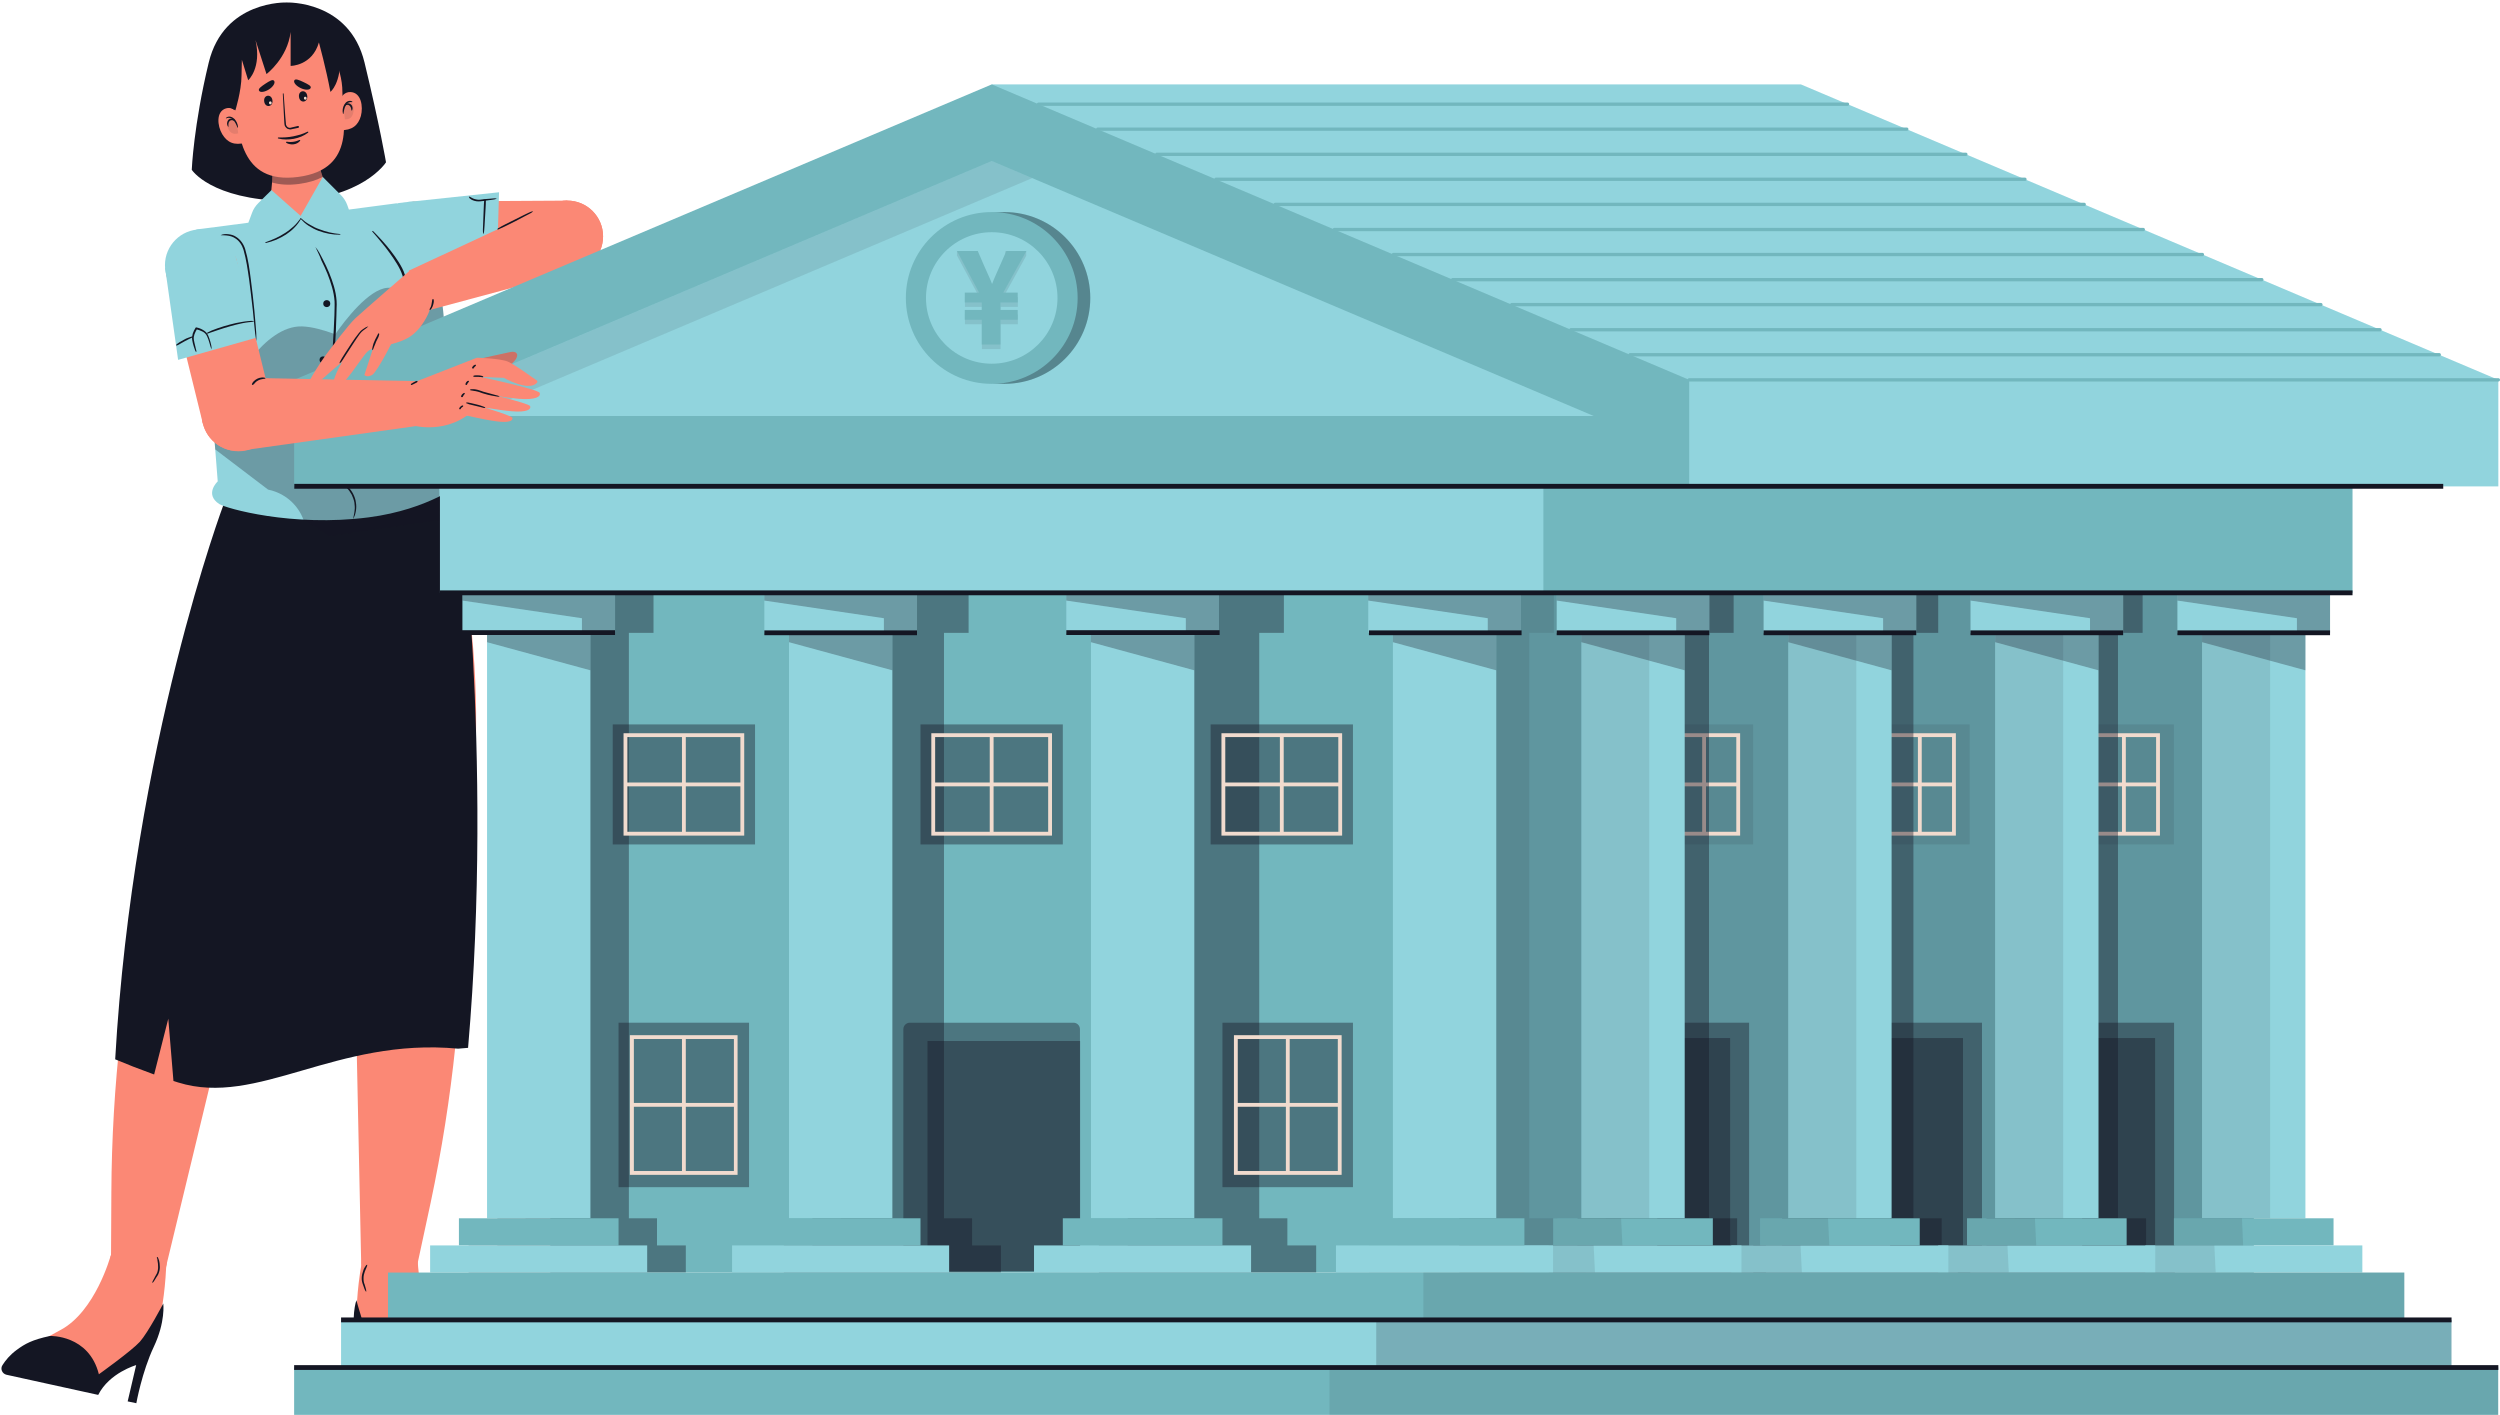 <?xml version="1.0" encoding="UTF-8"?><svg xmlns="http://www.w3.org/2000/svg" xmlns:xlink="http://www.w3.org/1999/xlink" height="850.0" preserveAspectRatio="xMidYMid meet" version="1.0" viewBox="-0.9 -1.5 1501.9 850.0" width="1501.9" zoomAndPan="magnify"><g id="Illustration"><g><g id="change1_1"><circle cx="233.2" cy="758.3" fill="#fb8875" r="17"/></g><g id="change1_2"><path d="M250.2,758.3c0,0,1.7,35.1,20.2,50.4c13.3,11,25.9,25.9,22.9,29.9c-3.1,4-43.8,0-50.6,0 c-5.7,0-12.1-20.1-22.5-28.5c-4.4-3.5-6.8-9-6.9-14.6c-0.2-8.6,0.2-21.7,2.9-37.2L250.2,758.3z" fill="#fb8875"/></g><g id="change2_2"><path d="M296.1,841.6c2.7,0,4.6-2.7,3.6-5.2c-1.1-3-3-6.9-6.4-10.7c-4.1-4.7-7.8-8-17.8-12.5c0,0-22.7-5.9-33.7,16.2 c0,0-16.1-17.8-19.8-24.3c-3.7-6.5-8.8-25.5-8.8-25.5s-3.7,10.5,0,26.6s2.9,35.4,2.9,35.4h5.3l-0.3-22.4c0,0,14.7,7.9,18.4,22.4 H296.1z" fill="#141623"/></g><g id="change1_3"><circle cx="82.3" cy="756.4" fill="#fb8875" r="17"/></g><g id="change1_4"><path d="M65.6,752.8c0,0-9.2,33.9-30.5,44.9C19.8,805.6,4.3,817.4,6.4,822s42.8,9.4,49.4,10.8 c5.6,1.2,16.1-17.1,28.1-23c5.1-2.5,8.6-7.3,9.9-12.8c2-8.4,4.4-21.2,5.1-36.9L65.6,752.8z" fill="#fb8875"/></g><g id="change2_3"><path d="M3,824.4c-2.6-0.6-3.9-3.6-2.4-5.8c1.7-2.7,4.4-6.1,8.5-9.1c5-3.7,9.3-6.1,20-8.4c0,0,23.4-0.9,29.4,23 c0,0,19.6-14,24.6-19.5c5-5.6,14.1-23,14.1-23s1.4,11-5.7,26s-10.5,33.9-10.5,33.9l-5.2-1.1l5.1-21.8c0,0-16.1,4.6-22.8,17.9 L3,824.4z" fill="#141623"/></g><g id="change1_5"><path d="M277.3,529.3h-66V340.4h66l0,0c8.8,50.6,10.2,102.3,4.2,153.3L277.3,529.3z" fill="#fb8875"/></g><g id="change1_6"><circle cx="244.3" cy="529.3" fill="#fb8875" r="33"/></g><g id="change1_7"><circle cx="244.3" cy="340.4" fill="#fb8875" r="33"/></g><g id="change1_8"><path d="M211.3,529.3h66l0,2.6c0.4,63.2-6.2,126.6-19.5,189.2l-8,37.2h-33.7L211.3,529.3z" fill="#fb8875"/></g><g id="change1_9"><circle cx="244.3" cy="529.3" fill="#fb8875" r="33"/></g><g id="change1_10"><path d="M88,523.3l64.5,14.1l40.5-184.6l-64.5-14.1l0,0c-19.4,47.6-31.9,97.7-36.9,148.9L88,523.3z" fill="#fb8875"/></g><g id="change1_11"><circle cx="120.2" cy="530.3" fill="#fb8875" r="33"/></g><g id="change1_12"><circle cx="160.7" cy="345.8" fill="#fb8875" r="33"/></g><g id="change1_13"><path d="M152.5,537.4L88,523.3l-0.6,2.5c-13.9,61.7-21.1,125-21.4,189l-0.2,38.1l32.9,7.2L152.5,537.4z" fill="#fb8875"/></g><g id="change1_14"><circle cx="120.2" cy="530.3" fill="#fb8875" r="33"/></g><g id="change2_4"><path d="M133.7,300.8l140.6-12.1c0,0,21.5,160.3,6,339.3l-6,0.5c-73.5-6.9-120.4,35.2-168.2,20.3 c-0.9-0.3-2.8-0.9-2.8-0.9l-3.1-37.4l-8.5,33.5c0,0-1.3-0.5-1.9-0.7c-7.2-2.6-14.4-5.4-21.5-8.4l0,0 C79.1,445.6,133.7,300.8,133.7,300.8z" fill="#141623"/></g><g id="change2_5"><path d="M218.1,36.1C209-1.5,171.3,0,171.3,0s-37.7-1.5-46.8,36.1c-9.1,37.6-10.2,64.4-10.2,64.4s11.3,17.8,57,18.8 C217,118.3,231,96,231,96S227.2,73.7,218.1,36.1z" fill="#141623"/></g><g id="change1_15"><path d="M190.2,95l-13.8,1.8l-13.8,1.8c1,11.4-3.4,33.9-3.4,33.9l21.5-2.8l21.5-2.8 C202.2,126.8,192.1,106.2,190.2,95z" fill="#fb8875"/></g><g id="change2_6"><path d="M176.3,96.8l-13.8,1.8c0.2,2.7,0.2,6-0.1,9.5c4.4,1.3,9.8,1.8,16.4,0.9c5.8-0.8,10.4-2.2,14.1-4.2 c-1.2-3.5-2.3-7-2.8-9.8L176.3,96.8z" fill="#141623" opacity=".4"/></g><g id="change1_16"><path d="M201.8,63.3c0,0,1.3-9.7,7.8-9.5c6.5,0.2,7.8,8.7,6.3,14.4c-1.6,5.6-5.3,8.7-12.3,8.5L201.8,63.3z" fill="#fb8875"/></g><g id="change1_17"><path d="M144.8,70.8c0,0-3.8-9-9.9-7.2s-5.3,10.5-2.3,15.5c3,5,7.3,7,14,5.1L144.8,70.8z" fill="#fb8875"/></g><g id="change1_18"><path d="M194.6,22.8c-10.2-7.9-19.8-10.1-28.2-8.6c-8.4,0.7-17.2,5.3-25,15.6c0,0-6,17.7-2,32.7 c3.8,14.3,3,47,38.8,42.3s26.6-36.1,26.6-50.9C204.9,38.3,194.6,22.8,194.6,22.8z" fill="#fb8875"/></g><g id="change2_7"><path d="M181.4,47.8c-2.7-1.3-4.9-2.2-5.5-1c-0.6,1.3,1.1,3.3,3.8,4.6c2.7,1.3,5.4,1.3,6,0 C186.4,50.2,184.1,49.1,181.4,47.8z" fill="#141623"/></g><g id="change2_8"><path d="M169.5,54.8l1,13.8l0.3,3.4c0.1,0.6,0,1.2,0.2,1.6c0.2,0.5,0.4,0.9,0.8,1.2c0.4,0.3,0.9,0.5,1.3,0.5 c0.2,0,0.5,0,0.7-0.1l0.8-0.2l3.4-0.8c0.3-0.1,0.6,0.1,0.7,0.4c0.1,0.3-0.1,0.6-0.4,0.7c0,0,0,0,0,0l-3.4,0.7l-0.9,0.2 c-0.3,0.1-0.7,0.1-1,0c-0.7-0.1-1.3-0.3-1.8-0.8c-0.5-0.4-0.9-1-1.1-1.6c-0.2-0.7-0.1-1.3-0.2-1.8l-0.2-3.5L169,54.8 c0-0.1,0.1-0.2,0.2-0.2C169.4,54.6,169.5,54.7,169.5,54.8z" fill="#141623"/></g><g id="change2_9"><path d="M134.8,69.4c0.7-0.7,1.7-1,2.7-0.8c1,0.2,1.8,0.8,2.5,1.4c1.2,1.4,2,3.1,2.1,4.9c0,0.1-0.1,0.3-0.2,0.3 c-0.1,0-0.2-0.1-0.2-0.2c-0.6-1.6-1.3-3.1-2.4-4.3c-0.5-0.6-1.2-1.1-1.9-1.3c-0.7-0.2-1.5-0.2-2.2,0.2l0,0c-0.1,0.1-0.2,0-0.3-0.1 C134.7,69.6,134.7,69.5,134.8,69.4z" fill="#141623"/></g><g id="change2_10"><path d="M136.1,74.6c-0.3-0.5-0.6-1.2-0.6-1.8c0-0.7,0.2-1.4,0.6-2c0.4-0.6,1.1-1,1.9-1c0.7,0,1.5,0.3,1.8,0.9 c0.1,0.1,0,0.3-0.1,0.3c-0.1,0-0.2,0-0.3,0l0,0c-0.4-0.3-0.9-0.4-1.4-0.3c-0.4,0.1-0.8,0.3-1.1,0.7c-0.6,0.7-0.7,1.9-0.5,3 c0,0.1-0.1,0.2-0.2,0.2C136.2,74.7,136.1,74.7,136.1,74.6z" fill="#141623"/></g><g id="change2_11"><path d="M179.4,83.1c-0.5,0.6-1.1,1.1-1.7,1.4c-0.7,0.4-1.4,0.6-2.2,0.7c-0.8,0.1-1.5,0.1-2.3-0.1 c-0.8-0.1-1.5-0.4-2.1-0.8c-0.2-0.1-0.2-0.3-0.1-0.5c0.1-0.1,0.2-0.2,0.3-0.2l0,0c0.7,0.1,1.3,0.2,2,0.2c0.6,0,1.3,0,1.9-0.1 c0.6-0.1,1.3-0.2,1.9-0.4c0.6-0.2,1.3-0.5,1.9-0.7l0,0c0.1-0.1,0.3,0,0.4,0.1C179.5,83,179.5,83.1,179.4,83.1z" fill="#141623"/></g><g id="change2_12"><path d="M166.3,81.1c1.5,0,3,0,4.5-0.1c1.5-0.1,3-0.3,4.5-0.6c1.5-0.3,2.9-0.7,4.4-1.1c1.4-0.4,2.8-1.1,4.2-1.7l0,0 c0.2-0.1,0.4,0,0.4,0.2c0.1,0.1,0,0.3-0.1,0.4c-2.5,1.9-5.5,3.1-8.6,3.7c-1.6,0.3-3.1,0.4-4.7,0.4c-1.6,0-3.1-0.2-4.7-0.6 c-0.1,0-0.2-0.2-0.2-0.3C166.1,81.1,166.2,81.1,166.3,81.1L166.3,81.1z" fill="#141623"/></g><g id="change2_13"><path d="M205.6,64.1c0,0,0.5-4.4,3.1-4.3s3.3,4,2.6,6.6s-2.1,3.9-5,3.8L205.6,64.1z" fill="#141623" opacity=".1"/></g><g id="change2_14"><path d="M141.4,72.5c0,0-1.6-4.1-4.1-3.3c-2.5,0.8-2.1,4.7-0.9,7c1.2,2.3,3.1,3.2,5.8,2.4L141.4,72.5z" fill="#141623" opacity=".1"/></g><g id="change2_15"><ellipse cx="181.2" cy="56.4" fill="#141623" rx="2.5" ry="3.1" transform="rotate(-7.458 181.3 56.413)"/></g><g id="change3_1"><ellipse cx="182.5" cy="57.5" fill="#f1dbce" rx=".8" ry=".9" transform="rotate(-7.458 182.521 57.534)"/></g><g id="change2_16"><path d="M158.5,48.8c2.5-1.6,4.5-2.9,5.3-1.7c0.8,1.2-0.6,3.5-3.1,5.1c-2.5,1.6-5.2,2-5.9,0.9 C153.9,51.9,156,50.5,158.5,48.8z" fill="#141623"/></g><g id="change2_17"><ellipse cx="160.3" cy="59.1" fill="#141623" rx="2.5" ry="3.1" transform="rotate(-7.458 160.306 59.163)"/></g><g id="change3_2"><ellipse cx="161.5" cy="60.3" fill="#f1dbce" rx=".8" ry=".9" transform="rotate(-7.458 161.528 60.283)"/></g><g id="change2_18"><path d="M205.1,66.7c-0.4-1.8-0.1-3.7,0.8-5.3c0.5-0.8,1.1-1.6,2-2c0.9-0.4,2-0.5,2.8,0.1c0.1,0.1,0.1,0.2,0.1,0.3 c-0.1,0.1-0.2,0.1-0.3,0.1l0,0c-0.8-0.2-1.6,0-2.2,0.3c-0.6,0.4-1.2,1-1.5,1.7c-0.8,1.4-1.1,3.1-1.3,4.8c0,0.1-0.1,0.2-0.2,0.2 C205.2,66.9,205.1,66.8,205.1,66.7z" fill="#141623"/></g><g id="change2_19"><path d="M206.1,62c0.2-0.7,0.8-1.2,1.5-1.4c0.7-0.2,1.5,0.1,2.1,0.5c0.6,0.4,1,1.1,1.1,1.7c0.2,0.7,0.1,1.3-0.1,1.9 c0,0.1-0.2,0.2-0.3,0.2c-0.1,0-0.2-0.1-0.2-0.2c-0.1-1.1-0.4-2.2-1.2-2.8c-0.4-0.3-0.8-0.5-1.3-0.4c-0.5,0-0.9,0.2-1.3,0.6l0,0 c-0.1,0.1-0.2,0.1-0.3,0C206.1,62.2,206.1,62.1,206.1,62z" fill="#141623"/></g><g id="change2_20"><path d="M140.5,64.8c0,0,3.6-11.4,3.7-20.9c0.2-9.5,0.2-9.5,0.2-9.5l3.8,12.3c0,0,8.2-7.2,4.4-24.1l6.6,20.4 c0,0,12.6-9.5,14.5-25.3v20.4c0,0,12.9,0,17-14.1c0,0,4.4,16.1,6.9,29.7c0,0,6.6-5,5.9-22.2c-0.8-17.2-26.1-25.9-40.8-22.9 s-24.5,14.4-27,23.9s2.4,31,2.4,31L140.5,64.8z" fill="#141623"/></g><g id="change4_1"><path d="M276.9,288.3L276.9,288.3c0,0-19.5,16.2-56.3,21c-46.2,6-86-5.5-89.8-8c-9.1-6-0.9-13.6-0.9-13.6l-3.3-42.3 c0,0-2.6-4.4-12.1-28c-7.8-19.4-3.4-61.2-1.5-75.6c0.4-3,2.5-5.2,5.1-5.6l2.6-0.3l0,0l0,0l27.6-3.6l2.2-5.9c0.8-2.3,2.2-4.3,3.9-6 l7.8-7.7l17.5,15.5l13.3-23.4l10.9,10.9c1.7,1.7,3,3.7,3.8,5.9l1,2.8l28.8-3.8l0,0.2l1-0.3l2.6-0.3c2.7-0.3,5.3,1.3,6.4,4 c5.5,13.4,20.5,52.8,18,73.5c-3.1,25.2-4.5,30.1-4.5,30.1l8.7,40l0,0C269.7,267.8,296.8,273.8,276.9,288.3z" fill="#91d4dd"/></g><g id="change2_21"><path d="M263.4,311l-66.6,9.7l-15.4-10l0,0c-3.4-9.2-11.4-16-21-18l-0.3-0.1l-31.7-24.1l-1.8-23.1 c0,0-0.1-0.2-0.4-0.7l11.8-12.8c0,0,19.4-38.2,42.7-37.3c5.8,0.2,12.6,2.1,19.8,4.7c5.9-8.5,20.1-27,31.3-27.9 c14.6-1.1,33.2,11.1,33.2,11.1s0.6,4.8,0.7,6.7c0,0,2,26.4-4.2,36.3c-0.3,1.6,0.3,5.7,0.3,5.7L263.4,311z" fill="#141623" opacity=".3"/></g><g id="change2_22"><path d="M203.4,139.5c-4.4,0.1-8.8-0.8-12.9-2.3c-2.1-0.8-4-1.8-5.9-3c-1.9-1.2-3.5-2.7-5-4.3c-0.1-0.1-0.1-0.3,0-0.3 c0.1-0.1,0.2-0.1,0.3,0l0,0c1.6,1.4,3.3,2.8,5.2,3.8c1.8,1.1,3.7,2.1,5.8,2.8c2,0.8,4.1,1.4,6.1,1.9c2.1,0.5,4.2,0.8,6.4,1l0,0 c0.1,0,0.2,0.1,0.2,0.2C203.6,139.4,203.5,139.5,203.4,139.5z" fill="#141623"/></g><g id="change2_23"><path d="M180,129.9c-1.1,1.9-2.4,3.7-4,5.3c-1.5,1.6-3.3,3-5.1,4.2c-1.9,1.2-3.8,2.2-5.8,3.1c-2,0.8-4.1,1.5-6.3,2 c-0.1,0-0.3-0.1-0.3-0.2c0-0.1,0-0.2,0.2-0.3l0,0c2-0.7,4-1.5,6-2.4c1.9-0.9,3.8-1.9,5.6-3.1c1.8-1.1,3.5-2.5,5.1-3.9 c1.6-1.4,2.9-3.1,4.2-4.8l0,0c0.1-0.1,0.2-0.1,0.3,0C180,129.7,180,129.8,180,129.9z" fill="#141623"/></g><g id="change2_1"><path d="M130.8,142c0.6,0.2,1.1,0.6,1.5,1c0.5,0.4,0.9,0.9,1.3,1.3c0.8,0.9,1.5,1.9,2.1,3c0.6,1,1.1,2.2,1.6,3.3 c0.4,1.2,0.8,2.4,1,3.5c0.5,2.4,1,4.8,1.3,7.2c0.2,1.2,0.4,2.4,0.5,3.6l0.2,1.8c0,0.6,0.2,1.2,0,1.8c-0.4-0.6-0.3-1.2-0.5-1.8 l-0.3-1.8l-0.6-3.6c-0.4-2.4-0.9-4.8-1.4-7.1c-0.4-2.4-1.2-4.6-2.4-6.7c-0.6-1-1.3-2-2-3c-0.4-0.5-0.8-0.9-1.2-1.3 C131.7,142.8,131.2,142.5,130.8,142z" fill="#141623"/></g><g id="change2_24"><path d="M188.6,146.9c1.9,2.3,3.2,4.9,4.5,7.5c1.3,2.6,2.6,5.2,3.7,7.9c2.2,5.4,4.1,11,4.5,16.9 c0.1,1.5,0.1,2.9,0,4.4l-0.1,4.4l-0.3,8.7c-0.3,5.8-0.6,11.6-0.9,17.4l0-0.1l2.2,19.3l2.1,19.3c1.4,12.9,2.8,25.8,4.1,38.7 l-0.2-0.3c1.3,1.3,2.3,2.7,3.1,4.3c0.8,1.6,1.4,3.3,1.6,5c0.3,1.7,0.3,3.5,0,5.2c-0.1,0.9-0.4,1.7-0.6,2.5 c-0.3,0.8-0.7,1.6-1.1,2.4c0.1-0.9,0.4-1.7,0.5-2.5c0.1-0.8,0.4-1.6,0.4-2.5c0.3-1.7,0.1-3.4-0.1-5c-0.3-1.6-0.9-3.2-1.6-4.7 c-0.8-1.5-1.8-2.9-2.9-4l0,0c-0.1-0.1-0.1-0.2-0.2-0.3c-1.5-12.9-3-25.7-4.5-38.6l-2.2-19.3l-2.1-19.3c0,0,0-0.1,0-0.1 c0.4-5.8,0.8-11.6,1.1-17.3l0.4-8.7l0.1-4.3c0-1.4,0.1-2.9,0-4.3c-0.4-5.7-2.2-11.2-4.3-16.6c-1.1-2.7-2.3-5.3-3.6-7.9 C191.2,152.1,189.8,149.6,188.6,146.9z" fill="#141623"/></g><g id="change2_25"><circle cx="195.4" cy="180.9" fill="#141623" r="2.1"/></g><g id="change2_26"><circle cx="193.2" cy="214.7" fill="#141623" r="2.1"/></g><g id="change2_27"><circle cx="197.1" cy="251.1" fill="#141623" r="2.1"/></g><g id="change2_28"><circle cx="200.9" cy="288.6" fill="#141623" r="2.1"/></g><g id="change1_19"><path d="M272 94.4H315.1V187.3H272z" fill="#fb8875" transform="matrix(.006 1 -1 .006 432.64 -153.54)"/></g><g id="change4_2"><circle cx="247.1" cy="141.1" fill="#91d4dd" r="21.5"/></g><g id="change1_20"><circle cx="339.9" cy="140.5" fill="#fb8875" r="21.5"/></g><g id="change4_3"><path d="M247.2 162.6L243.5 119.9 298.9 114 297.4 166z" fill="#91d4dd"/></g><g id="change1_21"><path d="M255.8 185.1L244.7 161.1 331 120.9 349.2 160z" fill="#fb8875"/></g><g id="change1_22"><circle cx="339.9" cy="140.5" fill="#fb8875" r="21.5"/></g><g id="change1_23"><path d="M109.3 156.5H152.4V249.4H109.3z" fill="#fb8875" transform="rotate(-13.832 130.824 202.921)"/></g><g id="change4_4"><circle cx="119.7" cy="157.8" fill="#91d4dd" r="21.5"/></g><g id="change1_24"><circle cx="141.9" cy="247.9" fill="#fb8875" r="21.5"/></g><g id="change4_5"><path d="M140.6 152.7L98.3 159.5 106.1 214.7 156.2 200.5z" fill="#91d4dd"/></g><g id="change2_29"><path d="M223.2,137.3c3.8,3.8,7.5,7.8,10.8,12.1c1.7,2.1,3.2,4.4,4.7,6.7c1.4,2.3,2.8,4.7,3.6,7.4 c0.8,2.7,1.1,5.4,1.3,8.1c0.2,2.7,0.2,5.4,0.1,8.2c-0.2,5.4-0.8,10.8-1.7,16.1c0,0.2-0.2,0.3-0.4,0.3c-0.2,0-0.3-0.2-0.3-0.4 c0.3-2.7,0.5-5.4,0.7-8c0.2-2.7,0.3-5.4,0.4-8c0.1-5.3,0-10.8-1.5-15.8c-0.8-2.5-2-4.8-3.4-7.1c-1.4-2.3-2.9-4.5-4.5-6.7 c-1.6-2.2-3.2-4.3-5-6.4c-1.7-2.1-3.4-4.1-5.2-6.1c-0.1-0.1-0.1-0.3,0-0.4C222.9,137.2,223.1,137.2,223.2,137.3z" fill="#141623"/></g><g id="change5_1"><path d="M329.7 354.7H1353.1V763H329.7z" fill="#72b7be"/></g><g id="change2_30"><path d="M647.9,762.3H541.8V616.8c0-2.2,1.8-3.9,3.9-3.9H644c2.2,0,3.9,1.8,3.9,3.9V762.3z" fill="#141623" opacity=".4"/></g><g id="change2_31"><path d="M556.3 623.9H648V762.3H556.3z" fill="#141623" opacity=".4"/></g><g id="change2_32"><path d="M552.1 433.7H637.6V505.8H552.1z" fill="#141623" opacity=".4"/></g><g id="change2_33"><path d="M367.2 433.7H452.7V505.8H367.2z" fill="#141623" opacity=".4"/></g><g id="change2_34"><path d="M726.4 433.7H811.9V505.8H726.4z" fill="#141623" opacity=".4"/></g><g id="change2_35"><path d="M733.5 612.9H811.9V711.7H733.5z" fill="#141623" opacity=".4"/></g><g id="change2_36"><path d="M370.7 612.9H449.1V711.7H370.7z" fill="#141623" opacity=".4"/></g><g id="change2_37"><path d="M875.8 354.7H1353.1V763H875.8z" fill="#141623" opacity=".2"/></g><g id="change2_38"><path d="M1122.3 433.7H1182.4V505.8H1122.3z" fill="#141623" opacity=".1"/></g><g id="change2_39"><path d="M992.2 433.7H1052.3V505.8H992.2z" fill="#141623" opacity=".1"/></g><g id="change3_3"><path d="M1021.7 440.1H1024V499.3H1021.7z" fill="#f1dbce"/></g><g id="change3_4"><path d="M1044.5,500.5h-43.3V439h43.3V500.5z M1003.5,498.2h38.7v-56.9h-38.7V498.2z" fill="#f1dbce"/></g><g id="change3_5"><path d="M1002.4 468.6H1043.4V470.9H1002.4z" fill="#f1dbce"/></g><g id="change3_6"><path d="M1151.3 440.1H1153.6V499.3H1151.3z" fill="#f1dbce"/></g><g id="change3_7"><path d="M1174.1,500.5h-43.3V439h43.3V500.5z M1133.1,498.2h38.7v-56.9h-38.7V498.2z" fill="#f1dbce"/></g><g id="change3_8"><path d="M1131.9 468.6H1172.9V470.9H1131.9z" fill="#f1dbce"/></g><g id="change2_40"><path d="M1245 433.7H1305.1V505.8H1245z" fill="#141623" opacity=".1"/></g><g id="change3_9"><path d="M1273.9 440.1H1276.2V499.3H1273.9z" fill="#f1dbce"/></g><g id="change3_10"><path d="M1296.7,500.5h-43.3V439h43.3V500.5z M1255.7,498.2h38.7v-56.9h-38.7V498.2z" fill="#f1dbce"/></g><g id="change3_11"><path d="M1254.6 468.6H1295.6V470.9H1254.6z" fill="#f1dbce"/></g><g id="change2_41"><path d="M1250 612.9H1305.2V762.3H1250z" fill="#141623" opacity=".4"/></g><g id="change2_42"><path d="M1250 622.1H1293.8V762.3H1250z" fill="#141623" opacity=".4"/></g><g id="change2_43"><path d="M1134.6 612.9H1189.8V762.3H1134.6z" fill="#141623" opacity=".4"/></g><g id="change2_44"><path d="M1134.6 622.1H1178.4V762.3H1134.6z" fill="#141623" opacity=".4"/></g><g id="change2_45"><path d="M994.7 622.1H1038.5V762.3H994.7z" fill="#141623" opacity=".4"/></g><g id="change2_46"><path d="M994.7 612.9H1049.9V762.3H994.7z" fill="#141623" opacity=".4"/></g><g id="change5_2"><path d="M749.5 290.7H1412.4V354.7H749.5z" fill="#72b7be"/></g><g id="change4_6"><path d="M1081 49.2L594.9 49.2 661.9 290.7 1500 290.7 1500 226.7z" fill="#91d4dd"/></g><g id="change4_7"><path d="M263.4 290.7H926.3V354.7H263.4z" fill="#91d4dd"/></g><g id="change5_3"><path d="M594.9 49.2L175.8 226.7 175.8 290.7 1013.9 290.7 1013.9 226.7z" fill="#72b7be"/></g><g id="change4_8"><path d="M233.2 248.4L594.9 95.2 956.5 248.4z" fill="#91d4dd"/></g><g id="change2_47"><path d="M594.9 95.2L233.3 248.4 281.8 248.4 619.2 105.5z" fill="#141623" opacity=".1"/></g><g id="change2_48"><path d="M393.8 746.7L393.8 730.4 376.9 730.4 376.9 401.2 376.9 401.2 376.9 378.7 391.7 378.7 391.7 354.7 300 354.7 300 354.7 300 359.3 300 378.7 314.8 378.7 314.8 384.3 314.8 730.4 297.9 730.4 297.9 746.7 280.6 746.7 280.6 763 411.1 763 411.1 746.7z" fill="#141623" opacity=".4"/></g><g id="change2_49"><path d="M583.1 746.7L583.1 730.4 566.2 730.4 566.2 401.2 566.2 401.2 566.2 378.7 581 378.7 581 354.7 489.3 354.7 489.3 354.7 489.3 359.3 489.3 378.7 504.2 378.7 504.2 384.3 504.2 730.4 487.2 730.4 487.2 746.7 470 746.7 470 763 600.4 763 600.4 746.7z" fill="#141623" opacity=".4"/></g><g id="change2_50"><path d="M772.5 746.7L772.5 730.4 755.6 730.4 755.6 401.2 755.6 401.2 755.6 378.7 770.4 378.7 770.4 354.7 678.7 354.7 678.7 354.7 678.7 359.3 678.7 378.7 693.5 378.7 693.5 384.3 693.5 730.4 676.6 730.4 676.6 746.7 659.3 746.7 659.3 763 789.8 763 789.8 746.7z" fill="#141623" opacity=".4"/></g><g id="change2_51"><path d="M934.7 746.7L934.7 730.4 917.8 730.4 917.8 401.2 917.8 401.2 917.8 378.7 932.6 378.7 932.6 354.7 840.9 354.7 840.9 354.7 840.9 359.3 840.9 378.7 855.7 378.7 855.7 384.3 855.7 730.4 838.8 730.4 838.8 746.7 821.5 746.7 821.5 763 952 763 952 746.7z" fill="#141623" opacity=".1"/></g><g id="change2_52"><path d="M1042.7 746.7L1042.7 730.4 1025.8 730.4 1025.8 401.2 1025.8 401.2 1025.8 378.7 1040.6 378.7 1040.6 354.7 948.9 354.7 948.9 354.7 948.9 359.3 948.9 378.7 963.7 378.7 963.7 384.3 963.7 730.4 946.8 730.4 946.8 746.7 929.5 746.7 929.5 763 1060 763 1060 746.7z" fill="#141623" opacity=".4"/></g><g id="change2_53"><path d="M1165.6 746.7L1165.6 730.4 1148.6 730.4 1148.6 401.2 1148.6 401.2 1148.6 378.7 1163.5 378.7 1163.5 354.7 1071.8 354.7 1071.8 354.7 1071.8 359.3 1071.8 378.7 1086.6 378.7 1086.6 384.3 1086.6 730.4 1069.7 730.4 1069.7 746.7 1052.4 746.7 1052.4 763 1182.8 763 1182.8 746.7z" fill="#141623" opacity=".4"/></g><g id="change2_54"><path d="M1288.4 746.7L1288.4 730.4 1271.5 730.4 1271.5 401.2 1271.5 401.2 1271.5 378.7 1286.3 378.7 1286.3 354.7 1194.6 354.7 1194.6 354.7 1194.6 359.3 1194.6 378.7 1209.5 378.7 1209.5 384.3 1209.5 730.4 1192.5 730.4 1192.5 746.7 1175.3 746.7 1175.3 763 1305.7 763 1305.7 746.7z" fill="#141623" opacity=".4"/></g><g id="change4_9"><path d="M1322 378.7H1384.1V730.4H1322z" fill="#91d4dd"/></g><g id="change5_4"><path d="M1305.1 730.4H1401V746.7H1305.1z" fill="#72b7be"/></g><g id="change4_10"><path d="M1287.9 746.7H1418.3V763H1287.9z" fill="#91d4dd"/></g><g id="change2_55"><path d="M1346.7 746.7L1346 730.4 1362.9 730.4 1362.9 378.7 1322 378.7 1322 401.2 1322 730.4 1305.1 730.4 1305.1 746.7 1287.9 746.7 1287.9 763 1330.2 763 1329.4 746.7z" fill="#141623" opacity=".1"/></g><g id="change4_11"><path d="M1197.7 378.7H1259.8V730.4H1197.7z" fill="#91d4dd"/></g><g id="change5_5"><path d="M1180.8 730.4H1276.7V746.7H1180.8z" fill="#72b7be"/></g><g id="change4_12"><path d="M1163.5 746.7H1293.9V763H1163.5z" fill="#91d4dd"/></g><g id="change2_56"><path d="M1222.4 746.7L1221.6 730.4 1238.6 730.4 1238.6 378.7 1197.7 378.7 1197.7 401.2 1197.7 730.4 1180.8 730.4 1180.8 746.7 1163.5 746.7 1163.5 763 1205.9 763 1205.1 746.7z" fill="#141623" opacity=".1"/></g><g id="change4_13"><path d="M1073.4 378.7H1135.5V730.4H1073.4z" fill="#91d4dd"/></g><g id="change5_6"><path d="M1056.5 730.4H1152.4V746.7H1056.5z" fill="#72b7be"/></g><g id="change4_14"><path d="M1039.2 746.7H1169.6V763H1039.2z" fill="#91d4dd"/></g><g id="change2_57"><path d="M1098.1 746.7L1097.3 730.4 1114.3 730.4 1114.3 378.7 1073.4 378.7 1073.4 401.2 1073.4 730.4 1056.5 730.4 1056.5 746.7 1039.2 746.7 1039.2 763 1081.6 763 1080.8 746.7z" fill="#141623" opacity=".1"/></g><g id="change4_15"><path d="M949.1 378.7H1011.2V730.4H949.1z" fill="#91d4dd"/></g><g id="change5_7"><path d="M932.2 730.4H1028.1V746.7H932.2z" fill="#72b7be"/></g><g id="change4_16"><path d="M914.9 746.7H1045.3V763H914.9z" fill="#91d4dd"/></g><g id="change2_58"><path d="M973.8 746.7L973 730.4 989.9 730.4 989.9 378.7 949.1 378.7 949.1 401.2 949.1 730.4 932.2 730.4 932.2 746.7 914.9 746.7 914.9 763 957.3 763 956.5 746.7z" fill="#141623" opacity=".1"/></g><g id="change4_17"><path d="M291.7 378.7H353.8V730.4H291.7z" fill="#91d4dd"/></g><g id="change5_8"><path d="M274.8 730.4H370.7V746.7H274.8z" fill="#72b7be"/></g><g id="change4_18"><path d="M257.5 746.7H387.9V763H257.5z" fill="#91d4dd"/></g><g id="change4_19"><path d="M473.1 378.7H535.2V730.4H473.1z" fill="#91d4dd"/></g><g id="change5_9"><path d="M456.2 730.4H552.1V746.7H456.2z" fill="#72b7be"/></g><g id="change4_20"><path d="M438.9 746.7H569.3V763H438.9z" fill="#91d4dd"/></g><g id="change4_21"><path d="M716.6 730.4L654.5 730.4 654.5 378.7 716.6 378.7" fill="#91d4dd"/></g><g id="change5_10"><path d="M637.6 730.4H733.5V746.7H637.6z" fill="#72b7be"/></g><g id="change4_22"><path d="M620.3 746.7H750.7V763H620.3z" fill="#91d4dd"/></g><g id="change4_23"><path d="M835.9 378.7H898V730.4H835.9z" fill="#91d4dd"/></g><g id="change5_11"><path d="M819 730.4H914.9V746.7H819z" fill="#72b7be"/></g><g id="change4_24"><path d="M801.7 746.7H932.1V763H801.7z" fill="#91d4dd"/></g><g id="change4_25"><path d="M276.9 354.7H368.6V378.7H276.9z" fill="#91d4dd"/></g><g id="change2_59"><path d="M276.9 354.7L276.9 359.3 348.7 369.9 348.7 378.7 291.7 378.7 291.7 384.3 353.8 401.2 353.8 378.7 368.6 378.7 368.6 372.9 368.6 366.7 368.6 354.7z" fill="#141623" opacity=".3"/></g><g id="change4_26"><path d="M458.3 354.7H550V378.7H458.3z" fill="#91d4dd"/></g><g id="change2_60"><path d="M458.3 354.7L458.3 359.3 530.1 369.9 530.1 378.7 473.1 378.7 473.1 384.3 535.2 401.2 535.2 378.7 550 378.7 550 372.9 550 366.7 550 354.7z" fill="#141623" opacity=".3"/></g><g id="change4_27"><path d="M639.7 354.7H731.4V378.7H639.7z" fill="#91d4dd"/></g><g id="change2_61"><path d="M639.7 354.7L639.7 359.3 711.5 369.9 711.5 378.7 654.5 378.7 654.5 384.3 716.6 401.2 716.6 378.7 731.4 378.7 731.4 372.9 731.4 366.7 731.4 354.7z" fill="#141623" opacity=".3"/></g><g id="change4_28"><path d="M821.1 354.7H912.8V378.7H821.1z" fill="#91d4dd"/></g><g id="change2_62"><path d="M821.1 354.7L821.1 359.3 892.9 369.9 892.9 378.7 835.9 378.7 835.9 384.3 898 401.2 898 378.7 912.8 378.7 912.8 372.9 912.8 366.7 912.8 354.7z" fill="#141623" opacity=".3"/></g><g id="change4_29"><path d="M934.3 354.7H1026V378.7H934.3z" fill="#91d4dd"/></g><g id="change2_63"><path d="M934.3 354.7L934.3 359.3 1006.1 369.9 1006.1 378.7 949.1 378.7 949.1 384.3 1011.2 401.2 1011.2 378.7 1026 378.7 1026 372.9 1026 366.7 1026 354.7z" fill="#141623" opacity=".3"/></g><g id="change4_30"><path d="M1058.6 354.7H1150.3V378.7H1058.6z" fill="#91d4dd"/></g><g id="change2_64"><path d="M1058.6 354.7L1058.6 359.3 1130.4 369.9 1130.4 378.7 1073.4 378.7 1073.4 384.3 1135.5 401.2 1135.5 378.7 1150.3 378.7 1150.3 372.9 1150.3 366.7 1150.3 354.7z" fill="#141623" opacity=".3"/></g><g id="change4_31"><path d="M1182.9 354.7H1274.6V378.7H1182.9z" fill="#91d4dd"/></g><g id="change2_65"><path d="M1182.9 354.7L1182.9 359.3 1254.7 369.9 1254.7 378.7 1197.7 378.7 1197.7 384.3 1259.8 401.2 1259.8 378.7 1274.6 378.7 1274.6 372.9 1274.6 366.7 1274.6 354.7z" fill="#141623" opacity=".3"/></g><g id="change4_32"><path d="M1307.2 354.7H1398.9V378.7H1307.2z" fill="#91d4dd"/></g><g id="change2_66"><path d="M1307.2 354.7L1307.2 359.3 1379 369.9 1379 378.7 1322 378.7 1322 384.3 1384.1 401.2 1384.1 378.7 1398.9 378.7 1398.9 372.9 1398.9 366.7 1398.9 354.7z" fill="#141623" opacity=".3"/></g><g id="change3_12"><path d="M408.8 440.1H411.1V499.3H408.8z" fill="#f1dbce"/></g><g id="change3_13"><path d="M446.2,500.5h-72.5V439h72.5V500.5z M376,498.2h67.9v-56.9H376V498.2z" fill="#f1dbce"/></g><g id="change3_14"><path d="M374.8 468.6H445V470.9H374.8z" fill="#f1dbce"/></g><g id="change3_15"><path d="M408.8 621.5H411.1V703.1H408.8z" fill="#f1dbce"/></g><g id="change3_16"><path d="M442.2,704.3h-64.7v-83.9h64.7V704.3z M379.9,702h60.1v-79.3h-60.1V702z" fill="#f1dbce"/></g><g id="change3_17"><path d="M378.7 661.1H441.1V663.4H378.7z" fill="#f1dbce"/></g><g id="change3_18"><path d="M771.6 621.5H773.9V703.1H771.6z" fill="#f1dbce"/></g><g id="change3_19"><path d="M805.1,704.3h-64.7v-83.9h64.7V704.3z M742.7,702h60.1v-79.3h-60.1V702z" fill="#f1dbce"/></g><g id="change3_20"><path d="M741.5 661.1H803.9V663.4H741.5z" fill="#f1dbce"/></g><g id="change3_21"><path d="M593.7 440.1H596V499.3H593.7z" fill="#f1dbce"/></g><g id="change3_22"><path d="M631.1,500.5h-72.5V439h72.5V500.5z M560.9,498.2h67.9v-56.9h-67.9V498.2z" fill="#f1dbce"/></g><g id="change3_23"><path d="M559.8 468.6H630V470.9H559.8z" fill="#f1dbce"/></g><g id="change3_24"><path d="M768 440.1H770.3V499.3H768z" fill="#f1dbce"/></g><g id="change3_25"><path d="M805.4,500.5h-72.5V439h72.5V500.5z M735.2,498.2h67.9v-56.9h-67.9V498.2z" fill="#f1dbce"/></g><g id="change3_26"><path d="M734.1 468.6H804.3V470.9H734.1z" fill="#f1dbce"/></g><g id="change5_12"><circle cx="602.5" cy="177.5" fill="#72b7be" r="51.6"/></g><g id="change2_67"><circle cx="602.5" cy="177.5" fill="#141623" opacity=".3" r="51.6"/></g><g id="change5_13"><circle cx="594.9" cy="177.5" fill="#72b7be" r="51.6"/></g><g id="change4_33"><circle cx="594.9" cy="177.5" fill="#91d4dd" r="39.5"/></g><g id="change2_68"><path d="M615.7,152l-13.8,25h8.7v5.9h-10.4v4.5h10.4v5.9h-10.4v14.9h-11.2v-14.9h-10.2v-5.9h10.2v-4.5h-10.2V177h8.6 L574,152v-2.6h12.6v2.6h-0.1c6,14.1,7.5,16.8,8.5,19.6h0.1c0.7-2,2.6-5.9,8.5-19.6h-0.6v-2.6h12.6V152z" fill="#141623" opacity=".1"/></g><g id="change5_14"><path d="M615.7,149.3h-12c-6,13.6-7.8,17.5-8.5,19.6H595c-0.9-2.7-2.5-5.5-8.5-19.6H574l13.3,25h-8.6v5.9h10.2v4.5 h-10.2v5.9h10.2v14.9h11.2v-14.9h10.4v-5.9h-10.4v-4.5h10.4v-5.9h-8.7L615.7,149.3z" fill="#72b7be"/></g><g id="change5_15"><path d="M232.2 763H1443.5V791.5H232.2z" fill="#72b7be"/></g><g id="change4_34"><path d="M204 791.5H1471.8V820H204z" fill="#91d4dd"/></g><g id="change5_16"><path d="M175.8 820H1499.9V848.5H175.8z" fill="#72b7be"/></g><g id="change2_69"><path d="M854.2 763H1443.6V791.5H854.2z" fill="#141623" opacity=".1"/></g><g id="change2_70"><path d="M797.8 820H1500V848.5H797.8z" fill="#141623" opacity=".1"/></g><g id="change2_71"><path d="M825.9 791.5H1471.9V820H825.9z" fill="#141623" opacity=".2"/></g><g id="change2_72"><path d="M1500,821.5H175.8v-2.9H1500V821.5z M1471.9,792.9H204v-2.9h1267.9V792.9z M1398.9,380.1h-91.7v-2.9h91.7 V380.1z M1274.6,380.1h-91.7v-2.9h91.7V380.1z M1150.3,380.1h-91.7v-2.9h91.7V380.1z M1026,380.1h-91.7v-2.9h91.7V380.1z M913.2,380.1h-91.7v-2.9h91.7V380.1z M550,380.1h-91.7v-2.9H550V380.1z M731.8,380h-92.1v-2.9h92.1V380z M368.6,380h-92.1v-2.9 h92.1V380z M1412.4,356.1h-1149v-2.9h1149V356.1z M1466.9,292.1h-1291v-2.9h1291V292.1z" fill="#141623"/></g><path d="M1013.9,226.7H1500 M978.4,211.6h486.1 M942.8,196.6h486.1 M907.3,181.5h486.1 M871.8,166.5h486.1 M836.2,151.4h486 M800.7,136.4h486 M765.2,121.3h486 M729.6,106.2h486 M694.1,91.2h486 M658.6,76.1h486 M623,61.1h486" fill="none" stroke="#72b7be" stroke-linecap="round" stroke-linejoin="round" stroke-miterlimit="10" stroke-width="2"/><g id="change1_25"><path d="M245.6,160.8c0,0-28.7,24.9-32.9,28.8c-4.2,3.9-14.3,17.4-17.6,21.8c-3.3,4.4-8.8,13.3-9.7,15.2 c-0.9,1.9,3.9,2.8,8.7-1.6c5.1-4.6,10.7-9.2,10.7-9.2s-8.2,13.1-4.2,15.2c4,2,15.9-18.4,19.5-21.5c3.6-3.1,15-3,23.9-7.9 c8.9-4.9,13-16.1,13-16.1S261.8,160.9,245.6,160.8z" fill="#fb8875"/></g><g id="change1_26"><path d="M224.8,202.9l-6.8,20.9c0,0,1.4,1.7,4.6,0c3.2-1.7,14.2-23.8,14.2-23.8S228.7,195.5,224.8,202.9z" fill="#fb8875"/></g><g id="change1_27"><path d="M248.8 254.5L251.1 227.5 142.6 225.4 141.8 269.5z" fill="#fb8875"/></g><g id="change1_28"><circle cx="142.4" cy="247.5" fill="#fb8875" r="22.1"/></g><g id="change1_29"><path d="M289.3,213.6c0,0,11.5-2.6,16.4-3.6c5-1,6.1,3.1-0.4,8c-3.2,2.4-13.9,3.8-13.9,3.8S285.1,221.7,289.3,213.6z" fill="#fb8875"/></g><g id="change2_73"><path d="M289.3,213.6c0,0,11.5-2.6,16.4-3.6c5-1,6.1,3.1-0.4,8c-3.2,2.4-13.9,3.8-13.9,3.8S285.1,221.7,289.3,213.6z" fill="#141623" opacity=".2"/></g><g id="change1_30"><path d="M285.6,213.4l-37.3,14.6c0,0-7.5,12.4-0.2,26.3c0,0,24.5,6.4,40.3-14.8L285.6,213.4z" fill="#fb8875"/></g><g id="change1_31"><path d="M321.7,228.4c0.4-0.4,0.3-1.1-0.2-1.4c-3-2.1-13.5-9.7-17.4-11.3c-4.6-1.9-18.4-2.3-18.4-2.3l-1.4,11.4 l17.5,0.7C301.7,225.5,317,234.1,321.7,228.4z" fill="#fb8875"/></g><g id="change1_32"><path d="M276.3,247.4c0,0,13.1,3.2,20.9,4.2c7.7,1.1,10.3-0.4,9.7-2.1s-26.8-9.1-26.8-9.1L276.3,247.4z" fill="#fb8875"/></g><g id="change1_33"><path d="M283.3,242.1c0,0,14.8,2.8,23.6,3.5s11.4-1.2,10.7-3.1c-0.8-1.9-30.5-8.7-30.5-8.7L283.3,242.1z" fill="#fb8875"/></g><g id="change1_34"><path d="M283.4,234c0,0,17.3,3.2,27.5,4.1c10.2,0.8,13.3-1.4,12.4-3.6c-0.9-2.2-37.9-10.1-37.9-10.1L283.4,234z" fill="#fb8875"/></g><g id="change2_74"><path d="M259.2,178.1c0.4,0.1,0.4,0.3,0.4,0.4c0,0.2,0.1,0.3,0.1,0.5c0,0.3,0,0.6,0,0.9c-0.1,0.6-0.2,1.2-0.4,1.8 c-0.2,0.6-0.4,1.2-0.7,1.7c-0.2,0.3-0.3,0.5-0.5,0.8c-0.2,0.3-0.4,0.5-0.9,0.5c-0.1-0.5,0.1-0.7,0.2-0.9c0.1-0.2,0.2-0.5,0.4-0.7 c0.2-0.5,0.4-1,0.5-1.6c0.1-0.5,0.2-1.1,0.3-1.7c0-0.3,0.1-0.6,0.1-0.8c0-0.1,0.1-0.3,0.1-0.4 C258.9,178.4,258.8,178.3,259.2,178.1z" fill="#141623"/></g><g id="change2_75"><path d="M249.9,227.5c0.1,0.4,0,0.4-0.1,0.5c-0.1,0.1-0.1,0.2-0.2,0.2c-0.2,0.1-0.3,0.2-0.5,0.3l-1,0.5 c-0.3,0.2-0.7,0.3-1,0.5l-0.5,0.2c-0.2,0.1-0.4,0.2-0.7-0.1c0-0.4,0.2-0.5,0.3-0.6l0.5-0.3c0.3-0.2,0.6-0.4,1-0.6l1-0.5 c0.2-0.1,0.3-0.2,0.5-0.2c0.1,0,0.2,0,0.3,0C249.5,227.2,249.6,227.2,249.9,227.5z" fill="#141623"/></g><g id="change2_76"><path d="M283.4,224.6c0.1-0.4,0.2-0.4,0.3-0.4c0.1-0.1,0.3-0.1,0.4-0.1c0.3-0.1,0.5-0.1,0.8-0.1c0.5,0,1.1,0,1.6,0 c0.5,0,1.1,0.1,1.6,0.2c0.3,0.1,0.5,0.1,0.8,0.2c0.3,0.1,0.5,0.2,0.6,0.6c-0.4,0.2-0.6,0.2-0.8,0.1c-0.2,0-0.5-0.1-0.7-0.1 c-0.5,0-1,0-1.5-0.1c-0.5,0-1,0-1.5,0c-0.3,0-0.5,0-0.8,0c-0.1,0-0.3,0-0.4-0.1C283.7,224.9,283.6,225,283.4,224.6z" fill="#141623"/></g><g id="change2_77"><path d="M283.1,219.9c-0.4-0.1-0.3-0.2-0.4-0.3c0-0.1,0-0.2,0-0.2c0-0.2,0.1-0.3,0.2-0.4c0.1-0.3,0.3-0.5,0.5-0.7 c0.2-0.2,0.4-0.4,0.7-0.5c0.1-0.1,0.3-0.1,0.4-0.2c0.1-0.1,0.3-0.1,0.5,0.2c0.1,0.4,0,0.4-0.1,0.5c-0.1,0.1-0.2,0.2-0.3,0.3 c-0.2,0.2-0.3,0.3-0.5,0.5c-0.1,0.2-0.3,0.3-0.4,0.5c0,0.1-0.1,0.2-0.1,0.3c0,0-0.1,0.1-0.1,0.1 C283.4,219.8,283.5,219.9,283.1,219.9z" fill="#141623"/></g><g id="change2_78"><path d="M279.2,229.8c-0.4-0.1-0.3-0.2-0.4-0.2c0-0.1-0.1-0.2-0.1-0.2c0-0.2,0-0.3,0.1-0.5c0.1-0.3,0.3-0.5,0.4-0.8 c0.2-0.2,0.4-0.4,0.6-0.6c0.1-0.1,0.2-0.1,0.4-0.2c0.1-0.1,0.2-0.1,0.6,0.1c0.1,0.4,0,0.4-0.1,0.5c-0.1,0.1-0.2,0.2-0.2,0.3 c-0.2,0.2-0.3,0.4-0.4,0.5c-0.1,0.2-0.2,0.4-0.3,0.5c0,0.1-0.1,0.2-0.1,0.3c0,0-0.1,0.1-0.1,0.1 C279.6,229.7,279.6,229.7,279.2,229.8z" fill="#141623"/></g><g id="change2_79"><path d="M276.5,237.1c-0.4-0.1-0.3-0.2-0.4-0.3c0-0.1,0-0.2,0-0.2c0-0.2,0.1-0.3,0.1-0.4c0.1-0.3,0.3-0.5,0.5-0.8 c0.2-0.2,0.4-0.4,0.7-0.6c0.1-0.1,0.3-0.1,0.4-0.2c0.1-0.1,0.3-0.1,0.5,0.1c0.1,0.4,0,0.4-0.1,0.5c-0.1,0.1-0.2,0.2-0.2,0.3 c-0.2,0.2-0.3,0.3-0.4,0.5c-0.1,0.2-0.2,0.3-0.3,0.5c0,0.1-0.1,0.2-0.1,0.3c0,0-0.1,0.1-0.1,0.1 C276.8,237.1,276.9,237.1,276.5,237.1z" fill="#141623"/></g><g id="change2_80"><path d="M275.3,244.4c-0.4-0.2-0.3-0.2-0.3-0.3c0-0.1,0-0.2,0-0.3c0-0.2,0.1-0.3,0.2-0.4c0.2-0.3,0.4-0.5,0.6-0.7 c0.2-0.2,0.5-0.3,0.7-0.5c0.1-0.1,0.3-0.1,0.4-0.1c0.1,0,0.3-0.1,0.5,0.2c0,0.4-0.1,0.4-0.2,0.5c-0.1,0.1-0.2,0.2-0.3,0.2 c-0.2,0.1-0.3,0.3-0.5,0.4c-0.2,0.1-0.3,0.3-0.4,0.5c-0.1,0.1-0.1,0.2-0.2,0.3c0,0-0.1,0.1-0.1,0.1 C275.7,244.4,275.7,244.4,275.3,244.4z" fill="#141623"/></g><g id="change2_81"><path d="M281.4,232.7c0.4-0.4,0.8-0.4,1.2-0.4c0.4,0,0.8,0,1.2,0c0.8,0.1,1.6,0.2,2.3,0.4c0.8,0.2,1.5,0.5,2.2,0.7 c0.7,0.3,1.4,0.5,2.2,0.7c1.5,0.4,3,0.8,4.4,1.2l2.2,0.6c0.7,0.2,1.5,0.3,2.2,0.8c-0.8,0.2-1.6,0.1-2.3-0.1l-2.3-0.4 c-1.5-0.3-3-0.6-4.5-1.1c-0.7-0.2-1.5-0.4-2.2-0.7c-0.7-0.3-1.4-0.5-2.2-0.7c-0.7-0.2-1.5-0.3-2.2-0.4l-1.1-0.2 C282.1,233.1,281.8,233.1,281.4,232.7z" fill="#141623"/></g><g id="change2_82"><path d="M279.1,240.5c0.3-0.3,0.6-0.2,0.8-0.2c0.3,0,0.5,0,0.8,0.1c0.5,0.1,1,0.2,1.5,0.3l2.9,0.7 c1,0.2,1.9,0.5,2.9,0.8l1.4,0.5c0.5,0.2,1,0.3,1.3,0.8c-0.6,0.2-1.1,0.1-1.6-0.1l-1.5-0.4c-1-0.3-1.9-0.5-2.9-0.7l-2.9-0.7 c-0.5-0.1-1-0.2-1.4-0.4c-0.2-0.1-0.5-0.2-0.7-0.3C279.5,241,279.3,240.9,279.1,240.5z" fill="#141623"/></g><g id="change2_83"><path d="M203.1,216.8c0-0.7,0.3-1.2,0.6-1.7c0.3-0.5,0.6-1,0.9-1.6l1.9-3l3.9-6c1.3-2,2.7-3.9,4.2-5.8 c0.4-0.5,0.8-0.9,1.2-1.4c0.5-0.4,0.9-0.8,1.4-1.1c1-0.7,2-1.4,3.2-1.6c-0.9,0.9-1.8,1.5-2.8,2.2c-0.5,0.4-0.9,0.7-1.3,1.1 c-0.4,0.4-0.7,0.8-1.1,1.3c-1.4,1.9-2.7,3.9-4,5.9l-3.9,6l-1.9,3c-0.3,0.5-0.7,1-1,1.5C204,216,203.7,216.5,203.1,216.8z" fill="#141623"/></g><g id="change2_84"><path d="M226.7,198.7c0.3,0.3,0.2,0.6,0.2,0.8c0,0.2-0.1,0.5-0.2,0.7c-0.1,0.5-0.3,0.9-0.5,1.3 c-0.4,0.9-0.9,1.6-1.2,2.4c-0.3,0.8-0.6,1.7-1,2.5l-0.5,1.3c-0.1,0.4-0.3,0.9-0.7,1.2c-0.2-0.5-0.1-1,0-1.4l0.3-1.3 c0.2-0.9,0.5-1.8,0.9-2.6c0.3-0.9,0.8-1.7,1.2-2.5l0.6-1.2c0.1-0.2,0.2-0.4,0.3-0.6C226.3,199,226.3,198.8,226.7,198.7z" fill="#141623"/></g><g id="change2_85"><path d="M150.6,229.8c-0.3-0.3-0.1-0.5-0.1-0.7c0.1-0.2,0.2-0.4,0.3-0.6c0.2-0.4,0.5-0.7,0.8-1 c0.6-0.6,1.3-1.1,2.1-1.5c0.8-0.4,1.6-0.6,2.5-0.7c0.4-0.1,0.8,0,1.3,0c0.4,0,0.8,0.1,1.2,0.5c-0.4,0.3-0.8,0.3-1.2,0.3 c-0.4,0.1-0.8,0.1-1.1,0.2c-0.8,0.1-1.5,0.4-2.1,0.7c-0.7,0.3-1.3,0.8-1.8,1.3c-0.3,0.3-0.5,0.6-0.7,0.8c-0.1,0.1-0.3,0.3-0.4,0.4 C151.1,229.6,151,229.7,150.6,229.8z" fill="#141623"/></g><g id="change2_86"><path d="M131.6,139.8c1.4-0.7,3.1-0.8,4.7-0.6c1.6,0.2,3.2,0.6,4.5,1.5c2.8,1.7,4.7,4.5,5.6,7.5 c1.8,6,2.6,12.1,3.4,18.3c0.8,6.1,1.5,12.3,2.1,18.4l0.8,9.2c0.3,3.1,0.5,6.1,0.4,9.3c-0.6-3-0.9-6.1-1.2-9.2L151,185 c-0.7-6.1-1.4-12.2-2.2-18.3c-0.9-6.1-1.7-12.2-3.4-18.1c-0.9-2.9-2.6-5.5-5.1-7c-1.2-0.8-2.7-1.3-4.1-1.5 C134.6,139.8,133.1,139.9,131.6,139.8z" fill="#141623"/></g><g id="change2_87"><path d="M117,210.1c-0.5-0.5-0.7-1.1-0.9-1.7c-0.2-0.6-0.4-1.2-0.6-1.8c-0.4-1.2-0.7-2.5-0.9-3.7 c-0.1-0.6-0.2-1.3-0.1-2c0.1-0.7,0.2-1.3,0.4-2c0.4-1.2,1-2.4,1.7-3.5c0.1-0.2,0.3-0.3,0.5-0.2c1.5,0.3,2.8,0.8,4.1,1.6 c0.6,0.4,1.3,0.8,1.8,1.4c0.5,0.6,0.9,1.3,1.2,1.9c0.6,1.3,1,2.7,1.4,4.1c0.4,1.4,0.7,2.8,0.6,4.2c-0.6-1.3-0.9-2.7-1.3-4 c-0.4-1.3-0.8-2.7-1.4-3.9c-0.6-1.3-1.5-2.2-2.7-2.8c-1.2-0.6-2.5-1.1-3.8-1.4l0.5-0.2c-0.6,1-1.2,2.2-1.6,3.3 c-0.2,0.6-0.3,1.2-0.4,1.7c0,0.5,0,1.2,0.1,1.7c0.2,1.2,0.5,2.4,0.8,3.6l0.4,1.8C117,208.7,117.2,209.3,117,210.1z" fill="#141623"/></g><g id="change2_88"><path d="M123.1,198.9c0.4-0.6,1-0.8,1.6-1.1c0.6-0.3,1.1-0.5,1.7-0.8c1.2-0.5,2.3-0.9,3.5-1.3 c2.4-0.8,4.8-1.6,7.2-2.2c2.4-0.7,4.9-1.2,7.4-1.6c1.2-0.2,2.5-0.4,3.7-0.5c1.2-0.2,2.5-0.2,3.8,0.1c-1.2,0.4-2.5,0.5-3.7,0.6 c-1.2,0.1-2.4,0.4-3.7,0.6c-2.4,0.5-4.8,1.1-7.2,1.8c-2.4,0.7-4.8,1.4-7.1,2.2l-3.5,1.2l-1.8,0.6 C124.4,198.8,123.8,199,123.1,198.9z" fill="#141623"/></g><g id="change2_89"><path d="M104.9,206c0-0.5,0.2-0.6,0.4-0.7c0.2-0.2,0.4-0.3,0.6-0.5c0.4-0.3,0.8-0.5,1.2-0.8c0.8-0.5,1.7-0.9,2.5-1.4 c0.8-0.5,1.7-0.9,2.6-1.2l1.4-0.5c0.4-0.2,0.9-0.3,1.5-0.2c-0.3,0.5-0.7,0.7-1.2,0.9l-1.3,0.6l-2.5,1.3c-0.8,0.5-1.7,0.9-2.5,1.4 c-0.4,0.2-0.8,0.5-1.2,0.7c-0.2,0.1-0.4,0.2-0.7,0.3C105.5,206.1,105.3,206.2,104.9,206z" fill="#141623"/></g><g id="change2_90"><path d="M280.8,116.6c0.5,0,0.8,0.2,1.1,0.4c0.3,0.2,0.6,0.3,0.9,0.5c0.6,0.3,1.3,0.6,1.9,0.7c0.7,0.2,1.4,0.3,2,0.3 c0.7,0,1.4-0.1,2.1-0.2c1.5-0.2,2.9-0.3,4.4-0.4l2.2-0.2c0.7-0.1,1.5-0.1,2.2,0.1c-0.7,0.4-1.4,0.5-2.1,0.6l-2.2,0.3 c-1.5,0.2-2.9,0.4-4.4,0.6c-0.7,0.1-1.5,0.2-2.3,0.2c-0.8,0-1.6-0.1-2.3-0.3c-0.8-0.2-1.5-0.5-2.2-0.9c-0.3-0.2-0.6-0.4-0.9-0.7 C281.1,117.4,280.8,117.1,280.8,116.6z" fill="#141623"/></g><g id="change2_91"><path d="M288.5,119c0.3-0.3,0.6-0.4,1-0.5l1-0.2c0.2-0.1,0.5,0.1,0.5,0.3c0,0,0,0.1,0,0.1l0,0.1 c0,1.7-0.1,3.4-0.2,5.1l-0.3,5.1l-0.3,5.1l-0.2,2.6c-0.1,0.9-0.1,1.7-0.5,2.5c-0.3-0.9-0.3-1.7-0.3-2.6l0.1-2.6l0.2-5.1l0.2-5.1 c0.1-1.7,0.1-3.4,0.3-5.1l0.5,0.5l-1,0C289.2,119.2,288.9,119.2,288.5,119z" fill="#141623"/></g><g id="change2_92"><path d="M297.8,136.3c0.3-0.6,0.7-0.8,1.2-1c0.4-0.3,0.9-0.5,1.3-0.8l2.7-1.4l5.4-2.7c1.8-0.9,3.6-1.8,5.4-2.7 l2.7-1.3c0.9-0.4,1.8-0.9,2.9-1c-0.7,0.8-1.6,1.3-2.5,1.7l-2.7,1.4c-1.8,0.9-3.5,1.9-5.3,2.8l-5.4,2.7l-2.7,1.3 c-0.5,0.2-0.9,0.4-1.4,0.6C298.9,136.2,298.4,136.5,297.8,136.3z" fill="#141623"/></g><g id="change2_93"><path d="M111.4,500.5c0.3,0.7,0.2,1.3,0.2,2l0,1.9c-0.1,1.3-0.1,2.6-0.1,3.9c0,2.6,0.1,5.1,0.3,7.7 c0.3,2.5,0.6,5.1,1.4,7.5c0.2,0.6,0.4,1.2,0.6,1.8c0.3,0.6,0.4,1.2,0.8,1.7c0.3,0.5,0.6,1.1,0.9,1.7c0.3,0.5,0.7,1.1,0.9,1.7 c-0.5-0.4-1-0.9-1.5-1.3c-0.4-0.5-0.7-1.1-1.1-1.7c-0.4-0.6-0.6-1.2-0.8-1.8c-0.3-0.6-0.5-1.2-0.7-1.8c-0.8-2.5-1.3-5.1-1.6-7.7 c-0.3-2.6-0.4-5.2-0.4-7.8c0-1.3,0.1-2.6,0.2-3.9c0.1-0.6,0.1-1.3,0.2-1.9C110.9,501.7,110.9,501.1,111.4,500.5z" fill="#141623"/></g><g id="change2_94"><path d="M247.6,550.2c0.4-0.7,0.9-1,1.5-1.3c0.5-0.4,0.9-0.8,1.4-1.2c0.5-0.4,0.9-0.9,1.3-1.3 c0.5-0.4,0.9-0.9,1.3-1.4c1.6-1.9,3-4.1,4.2-6.4c1.2-2.3,2.3-4.6,3.3-7c0.5-1.2,1-2.4,1.4-3.6c0.4-1.2,0.8-2.4,1.5-3.6 c0,1.3-0.4,2.6-0.8,3.8c-0.4,1.2-0.8,2.5-1.3,3.7c-0.9,2.4-1.9,4.8-3.2,7.1c-1.2,2.3-2.6,4.5-4.3,6.6c-0.4,0.5-0.8,1-1.3,1.5 c-0.5,0.5-0.9,1-1.5,1.4C250.1,549.2,249,550.1,247.6,550.2z" fill="#141623"/></g><g id="change2_95"><path d="M93.5,753.6c0.5,0.2,0.6,0.6,0.7,0.9c0.1,0.3,0.3,0.7,0.4,1c0.2,0.7,0.3,1.4,0.4,2.1c0.2,1.4,0.2,2.9-0.1,4.3 c-0.2,0.7-0.4,1.5-0.7,2.1c-0.3,0.7-0.7,1.2-1.1,1.8l-1.1,1.8c-0.4,0.6-0.7,1.2-1.4,1.7c0-0.8,0.3-1.4,0.7-2l1-1.9 c0.3-0.6,0.7-1.3,1-1.8c0.3-0.6,0.5-1.2,0.6-1.9c0.3-1.3,0.2-2.7,0.1-4c-0.1-0.7-0.2-1.3-0.3-2l-0.1-1 C93.3,754.4,93.2,754.1,93.5,753.6z" fill="#141623"/></g><g id="change2_96"><path d="M219.7,758.3c0.1,0.5-0.1,0.8-0.2,1.1l-0.4,1c-0.3,0.6-0.6,1.3-0.8,1.9c-0.5,1.3-0.8,2.7-0.8,4 c0,0.7,0,1.4,0.1,2c0.1,0.6,0.3,1.3,0.6,2l0.6,2.1c0.2,0.7,0.4,1.4,0.3,2.2c-0.6-0.6-0.8-1.2-1.1-1.9l-0.7-2 c-0.5-1.3-1-2.9-0.9-4.4c0-1.5,0.4-3,0.9-4.4c0.2-0.7,0.5-1.4,0.9-2c0.2-0.3,0.4-0.6,0.6-0.9C219,758.7,219.1,758.4,219.7,758.3z" fill="#141623"/></g></g></g></svg>